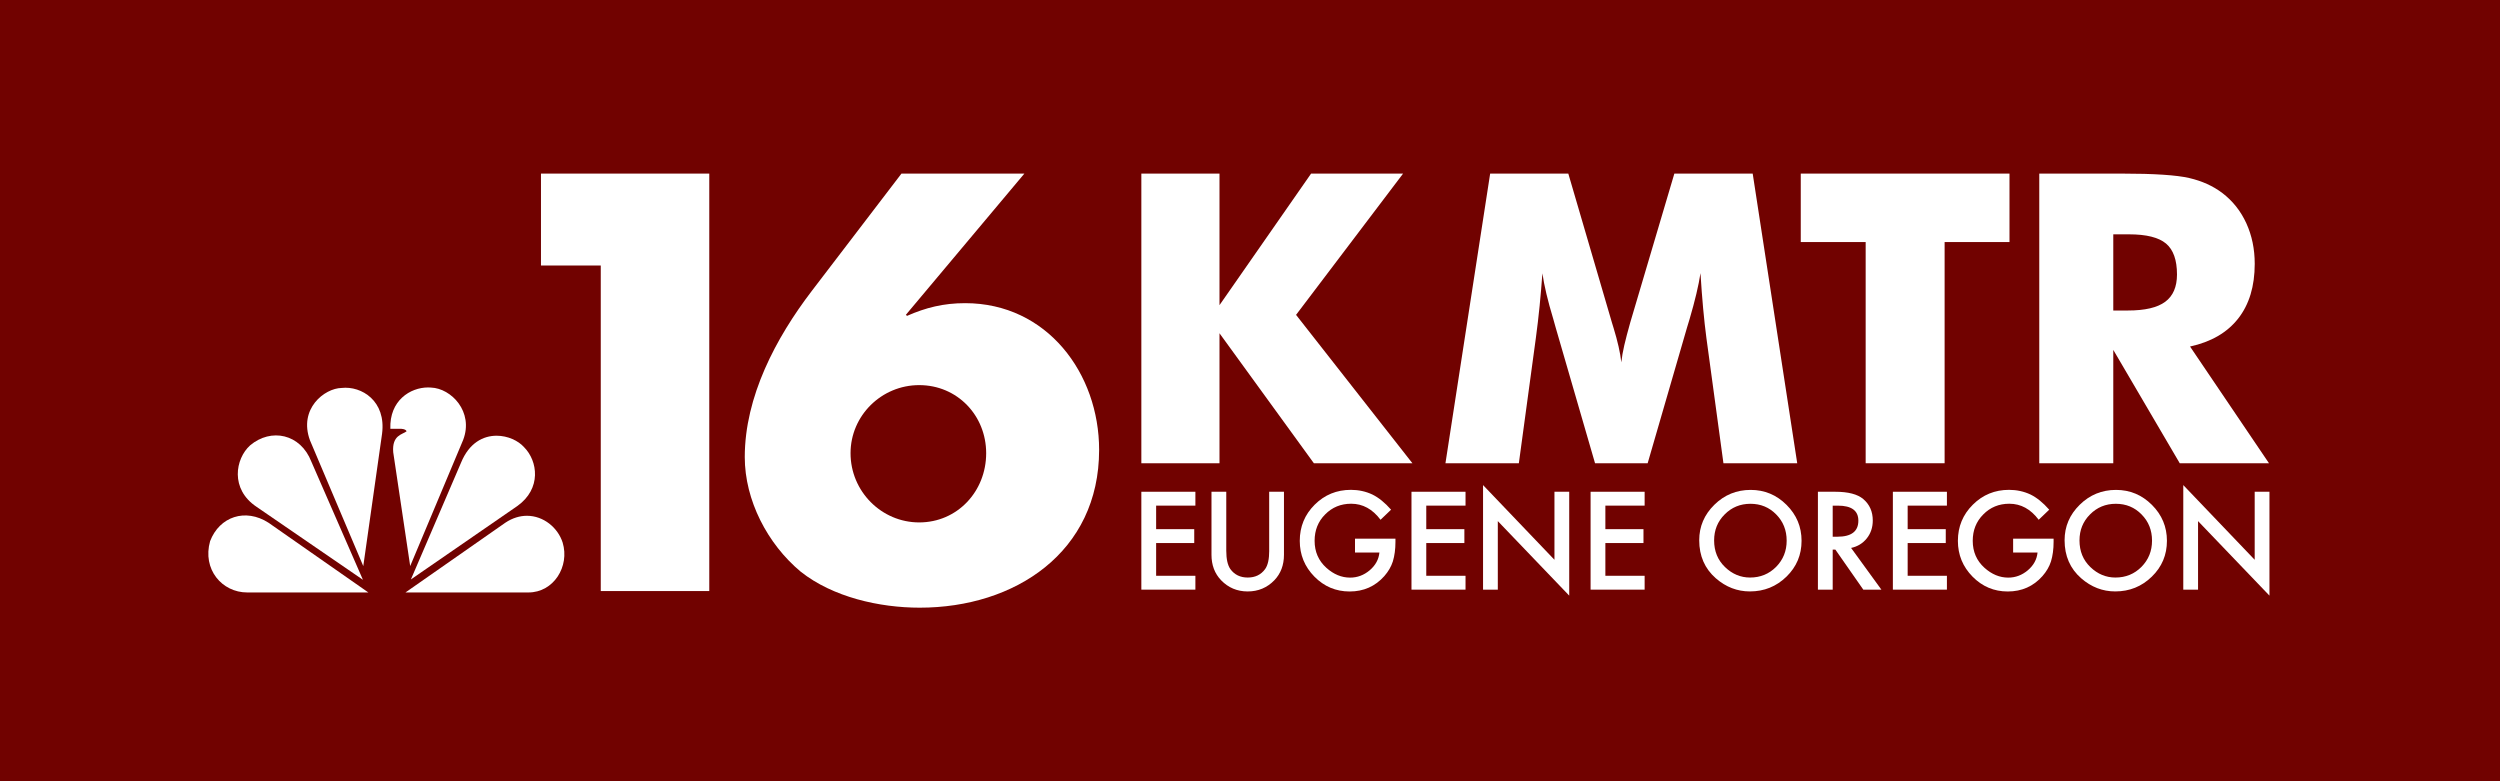 <?xml version="1.0" encoding="UTF-8"?>
<svg width="128px" height="40px" viewBox="0 0 128 40" version="1.1" xmlns="http://www.w3.org/2000/svg" xmlns:xlink="http://www.w3.org/1999/xlink">
    <title>kmtr_taboola</title>
    <g id="kmtr_taboola" stroke="none" stroke-width="1" fill="none" fill-rule="evenodd">
        <g id="Level-1/Colors/Theme/Blue/Main-Blue" fill="#710200">
            <rect id="Colors/Theme/Red/Main-Red" x="0" y="0" width="128" height="40"></rect>
        </g>
        <g id="kmtr-logo" transform="translate(10, 0)">
            <rect id="Rectangle" x="0" y="0" width="106.862" height="40"></rect>
            <g id="Group" transform="translate(0.667, 8.667)" fill="#FFFFFF" fill-rule="nonzero">
                <polygon id="Path" points="68.921 19.994 65.265 16.169 65.265 21.523 66.021 21.523 66.021 18.014 69.677 21.829 69.677 16.511 68.921 16.511"></polygon>
                <polygon id="Path" points="70.771 21.523 73.538 21.523 73.538 20.813 71.528 20.813 71.528 19.137 73.479 19.137 73.479 18.426 71.528 18.426 71.528 17.221 73.538 17.221 73.538 16.511 70.771 16.511"></polygon>
                <path d="M54.317,19.528 C54.317,19.965 54.246,20.279 54.105,20.472 C53.895,20.76 53.599,20.903 53.216,20.903 C52.835,20.903 52.539,20.759 52.329,20.472 C52.189,20.273 52.118,19.959 52.118,19.528 L52.118,16.511 L51.361,16.511 L51.361,19.738 C51.361,20.266 51.526,20.701 51.855,21.043 C52.223,21.424 52.676,21.615 53.215,21.615 C53.754,21.615 54.209,21.424 54.579,21.043 C54.907,20.701 55.072,20.266 55.072,19.738 L55.072,16.511 L54.315,16.511 L54.315,19.528 L54.317,19.528 Z" id="Path"></path>
                <polygon id="Path" points="47.77 21.523 50.537 21.523 50.537 20.813 48.527 20.813 48.527 19.137 50.478 19.137 50.478 18.426 48.527 18.426 48.527 17.221 50.537 17.221 50.537 16.511 47.77 16.511"></polygon>
                <polygon id="Path" points="61.601 21.523 64.368 21.523 64.368 20.813 62.358 20.813 62.358 19.137 64.309 19.137 64.309 18.426 62.358 18.426 62.358 17.221 64.368 17.221 64.368 16.511 61.601 16.511"></polygon>
                <path d="M58.709,19.624 L59.959,19.624 C59.924,19.976 59.759,20.278 59.462,20.531 C59.165,20.781 58.831,20.907 58.459,20.907 C58.021,20.907 57.615,20.739 57.241,20.403 C56.841,20.042 56.641,19.582 56.641,19.023 C56.641,18.482 56.82,18.032 57.179,17.673 C57.539,17.307 57.983,17.124 58.514,17.124 C59.105,17.124 59.606,17.398 60.017,17.945 L60.556,17.429 C60.242,17.071 59.923,16.812 59.598,16.652 C59.258,16.493 58.893,16.413 58.501,16.413 C57.771,16.413 57.152,16.667 56.643,17.175 C56.135,17.682 55.881,18.299 55.881,19.026 C55.881,19.738 56.131,20.349 56.631,20.857 C57.131,21.364 57.731,21.617 58.433,21.617 C59.151,21.617 59.743,21.355 60.209,20.831 C60.414,20.597 60.561,20.347 60.647,20.078 C60.735,19.788 60.78,19.455 60.78,19.078 L60.78,18.913 L58.709,18.913 L58.709,19.624 L58.709,19.624 Z" id="Path"></path>
                <path d="M78.967,16.416 C78.244,16.416 77.625,16.669 77.109,17.176 C76.592,17.683 76.333,18.289 76.333,18.994 C76.333,19.797 76.617,20.447 77.184,20.942 C77.699,21.39 78.281,21.614 78.927,21.614 C79.659,21.614 80.283,21.362 80.801,20.857 C81.316,20.355 81.573,19.744 81.573,19.023 C81.573,18.306 81.317,17.693 80.804,17.182 C80.293,16.672 79.681,16.416 78.967,16.416 Z M80.269,20.358 C79.907,20.721 79.463,20.903 78.937,20.903 C78.453,20.903 78.025,20.725 77.655,20.368 C77.283,20.011 77.096,19.556 77.096,19.002 C77.096,18.474 77.276,18.031 77.635,17.672 C77.994,17.309 78.435,17.127 78.956,17.127 C79.48,17.127 79.919,17.309 80.274,17.672 C80.631,18.033 80.81,18.481 80.81,19.015 C80.811,19.543 80.63,19.991 80.269,20.358 Z" id="Shape"></path>
                <polygon id="Path" points="104.773 16.511 104.773 19.994 101.117 16.169 101.117 21.523 101.873 21.523 101.873 18.014 105.529 21.829 105.529 16.511"></polygon>
                <path d="M92.405,19.624 L93.655,19.624 C93.62,19.976 93.455,20.278 93.158,20.531 C92.861,20.781 92.527,20.907 92.155,20.907 C91.717,20.907 91.311,20.739 90.937,20.403 C90.537,20.042 90.337,19.582 90.337,19.023 C90.337,18.482 90.517,18.032 90.876,17.673 C91.235,17.307 91.68,17.124 92.211,17.124 C92.801,17.124 93.303,17.398 93.714,17.945 L94.253,17.429 C93.939,17.071 93.619,16.812 93.295,16.652 C92.955,16.493 92.589,16.413 92.197,16.413 C91.468,16.413 90.849,16.667 90.34,17.175 C89.831,17.682 89.577,18.299 89.577,19.026 C89.577,19.738 89.827,20.349 90.327,20.857 C90.827,21.364 91.428,21.617 92.129,21.617 C92.848,21.617 93.44,21.355 93.905,20.831 C94.111,20.597 94.257,20.347 94.343,20.078 C94.432,19.788 94.477,19.455 94.477,19.078 L94.477,18.913 L92.405,18.913 L92.405,19.624 L92.405,19.624 Z" id="Path"></path>
                <path d="M97.673,16.416 C96.951,16.416 96.331,16.669 95.816,17.176 C95.299,17.683 95.04,18.289 95.04,18.994 C95.04,19.797 95.323,20.447 95.891,20.942 C96.406,21.39 96.987,21.614 97.634,21.614 C98.365,21.614 98.99,21.362 99.507,20.857 C100.023,20.355 100.28,19.744 100.28,19.023 C100.28,18.306 100.023,17.693 99.511,17.182 C99,16.672 98.387,16.416 97.673,16.416 Z M98.975,20.358 C98.614,20.721 98.17,20.903 97.644,20.903 C97.159,20.903 96.732,20.725 96.361,20.368 C95.989,20.011 95.803,19.556 95.803,19.002 C95.803,18.474 95.983,18.031 96.342,17.672 C96.701,17.309 97.142,17.127 97.663,17.127 C98.187,17.127 98.627,17.309 98.981,17.672 C99.339,18.033 99.517,18.481 99.517,19.015 C99.517,19.543 99.337,19.991 98.975,20.358 Z" id="Shape"></path>
                <path d="M84.913,18.897 C85.117,18.641 85.219,18.336 85.219,17.981 C85.219,17.527 85.057,17.161 84.732,16.884 C84.437,16.635 83.959,16.511 83.297,16.511 L82.41,16.511 L82.41,21.524 L83.167,21.524 L83.167,19.472 L83.303,19.472 L84.735,21.524 L85.661,21.524 L84.109,19.387 C84.441,19.316 84.709,19.152 84.913,18.897 Z M83.167,18.813 L83.167,17.222 L83.436,17.222 C84.133,17.222 84.481,17.479 84.481,17.991 C84.481,18.539 84.123,18.813 83.407,18.813 L83.167,18.813 L83.167,18.813 Z" id="Shape"></path>
                <polygon id="Path" points="86.248 21.523 89.015 21.523 89.015 20.813 87.005 20.813 87.005 19.137 88.956 19.137 88.956 18.426 87.005 18.426 87.005 17.221 89.015 17.221 89.015 16.511 86.248 16.511"></polygon>
                <polygon id="Path" points="51.771 8.396 56.603 15.051 61.648 15.051 55.691 7.454 61.171 0.221 56.461 0.221 51.771 6.957 51.771 0.221 47.77 0.221 47.77 15.051 51.771 15.051"></polygon>
                <path d="M76.534,7.129 C76.585,7.683 76.641,8.186 76.701,8.639 L77.573,15.051 L81.351,15.051 L79.071,0.221 L75.06,0.221 L72.801,7.848 C72.673,8.301 72.572,8.687 72.497,9.008 C72.423,9.329 72.372,9.621 72.345,9.884 C72.291,9.398 72.159,8.814 71.95,8.131 C71.909,8.01 71.883,7.922 71.869,7.868 L69.63,0.22 L65.629,0.22 L63.34,15.051 L67.098,15.051 L67.969,8.639 C68.043,8.092 68.107,7.543 68.162,6.993 C68.216,6.442 68.263,5.887 68.304,5.327 C68.392,5.948 68.577,6.728 68.861,7.667 C68.915,7.863 68.956,8.008 68.983,8.102 L70.999,15.051 L73.693,15.051 L75.709,8.102 C75.736,8.007 75.78,7.863 75.841,7.667 C76.117,6.728 76.303,5.945 76.398,5.317 C76.438,5.971 76.483,6.576 76.534,7.129 Z" id="Path"></path>
                <polygon id="Path" points="84.855 15.051 88.897 15.051 88.897 3.726 92.219 3.726 92.219 0.221 81.532 0.221 81.532 3.726 84.855 3.726"></polygon>
                <path d="M101.463,9.075 C102.543,8.839 103.365,8.361 103.929,7.641 C104.493,6.922 104.775,5.989 104.775,4.841 C104.775,4.085 104.632,3.392 104.345,2.764 C104.057,2.136 103.647,1.619 103.114,1.214 C102.641,0.856 102.079,0.601 101.427,0.449 C100.775,0.297 99.623,0.221 97.968,0.221 L93.744,0.221 L93.744,15.051 L97.533,15.051 L97.533,9.247 L100.936,15.051 L105.505,15.051 L101.463,9.075 Z M100.191,6.785 C99.789,7.083 99.153,7.231 98.282,7.231 L97.533,7.231 L97.533,3.331 L98.343,3.331 C99.228,3.331 99.858,3.489 100.233,3.803 C100.607,4.117 100.795,4.645 100.795,5.388 C100.794,6.022 100.593,6.488 100.191,6.785 Z" id="Shape"></path>
                <polygon id="Path" points="17.031 4.927 20.092 4.927 20.092 21.595 25.648 21.595 25.648 0.221 17.031 0.221"></polygon>
                <path d="M38.749,6.855 C37.642,6.855 36.735,7.082 35.771,7.506 L35.715,7.45 L41.781,0.221 L35.488,0.221 L30.895,6.231 C29.054,8.641 27.465,11.645 27.465,14.735 C27.465,16.946 28.628,19.185 30.329,20.603 C31.973,21.906 34.355,22.446 36.423,22.446 C41.299,22.446 45.608,19.611 45.608,14.366 C45.609,10.454 42.943,6.855 38.749,6.855 Z M36.395,18.081 C34.467,18.081 32.881,16.493 32.881,14.537 C32.881,12.609 34.468,11.051 36.395,11.051 C38.351,11.051 39.825,12.609 39.825,14.537 C39.825,16.492 38.351,18.081 36.395,18.081 Z" id="Shape"></path>
                <path d="M2.47,17.283 L7.915,21.019 L5.275,14.971 C4.721,13.543 3.209,13.231 2.137,14.137 C1.381,14.821 1.105,16.374 2.47,17.283 Z" id="Path"></path>
                <path d="M6.825,11.196 C5.941,11.213 4.611,12.267 5.203,13.877 L7.933,20.318 L8.894,13.545 C9.115,11.861 7.842,11.083 6.825,11.196 Z" id="Path"></path>
                <path d="M13.046,13.859 C13.6,12.419 12.436,11.214 11.403,11.177 C11.356,11.174 11.307,11.17 11.257,11.17 C10.331,11.17 9.268,11.845 9.319,13.286 L9.837,13.286 C9.837,13.286 10.111,13.286 10.15,13.416 C9.946,13.581 9.394,13.603 9.466,14.489 L10.335,20.316 L13.046,13.859 Z" id="Path"></path>
                <path d="M10.371,21 L15.815,17.245 C17.071,16.355 16.868,14.932 16.165,14.228 C15.871,13.897 15.331,13.642 14.757,13.642 C14.08,13.642 13.355,14.001 12.937,15.025 L10.371,21 Z" id="Path"></path>
                <path d="M16.314,17.741 C15.957,17.741 15.577,17.848 15.206,18.096 L10.093,21.667 L16.389,21.667 C17.68,21.667 18.51,20.335 18.141,19.113 C17.894,18.346 17.162,17.743 16.314,17.741 Z" id="Path"></path>
                <path d="M0.09,19.041 C-0.316,20.483 0.699,21.667 1.991,21.667 L8.193,21.667 L3.08,18.096 C1.899,17.337 0.571,17.781 0.09,19.041 Z" id="Path"></path>
            </g>
        </g>
    </g>
</svg>